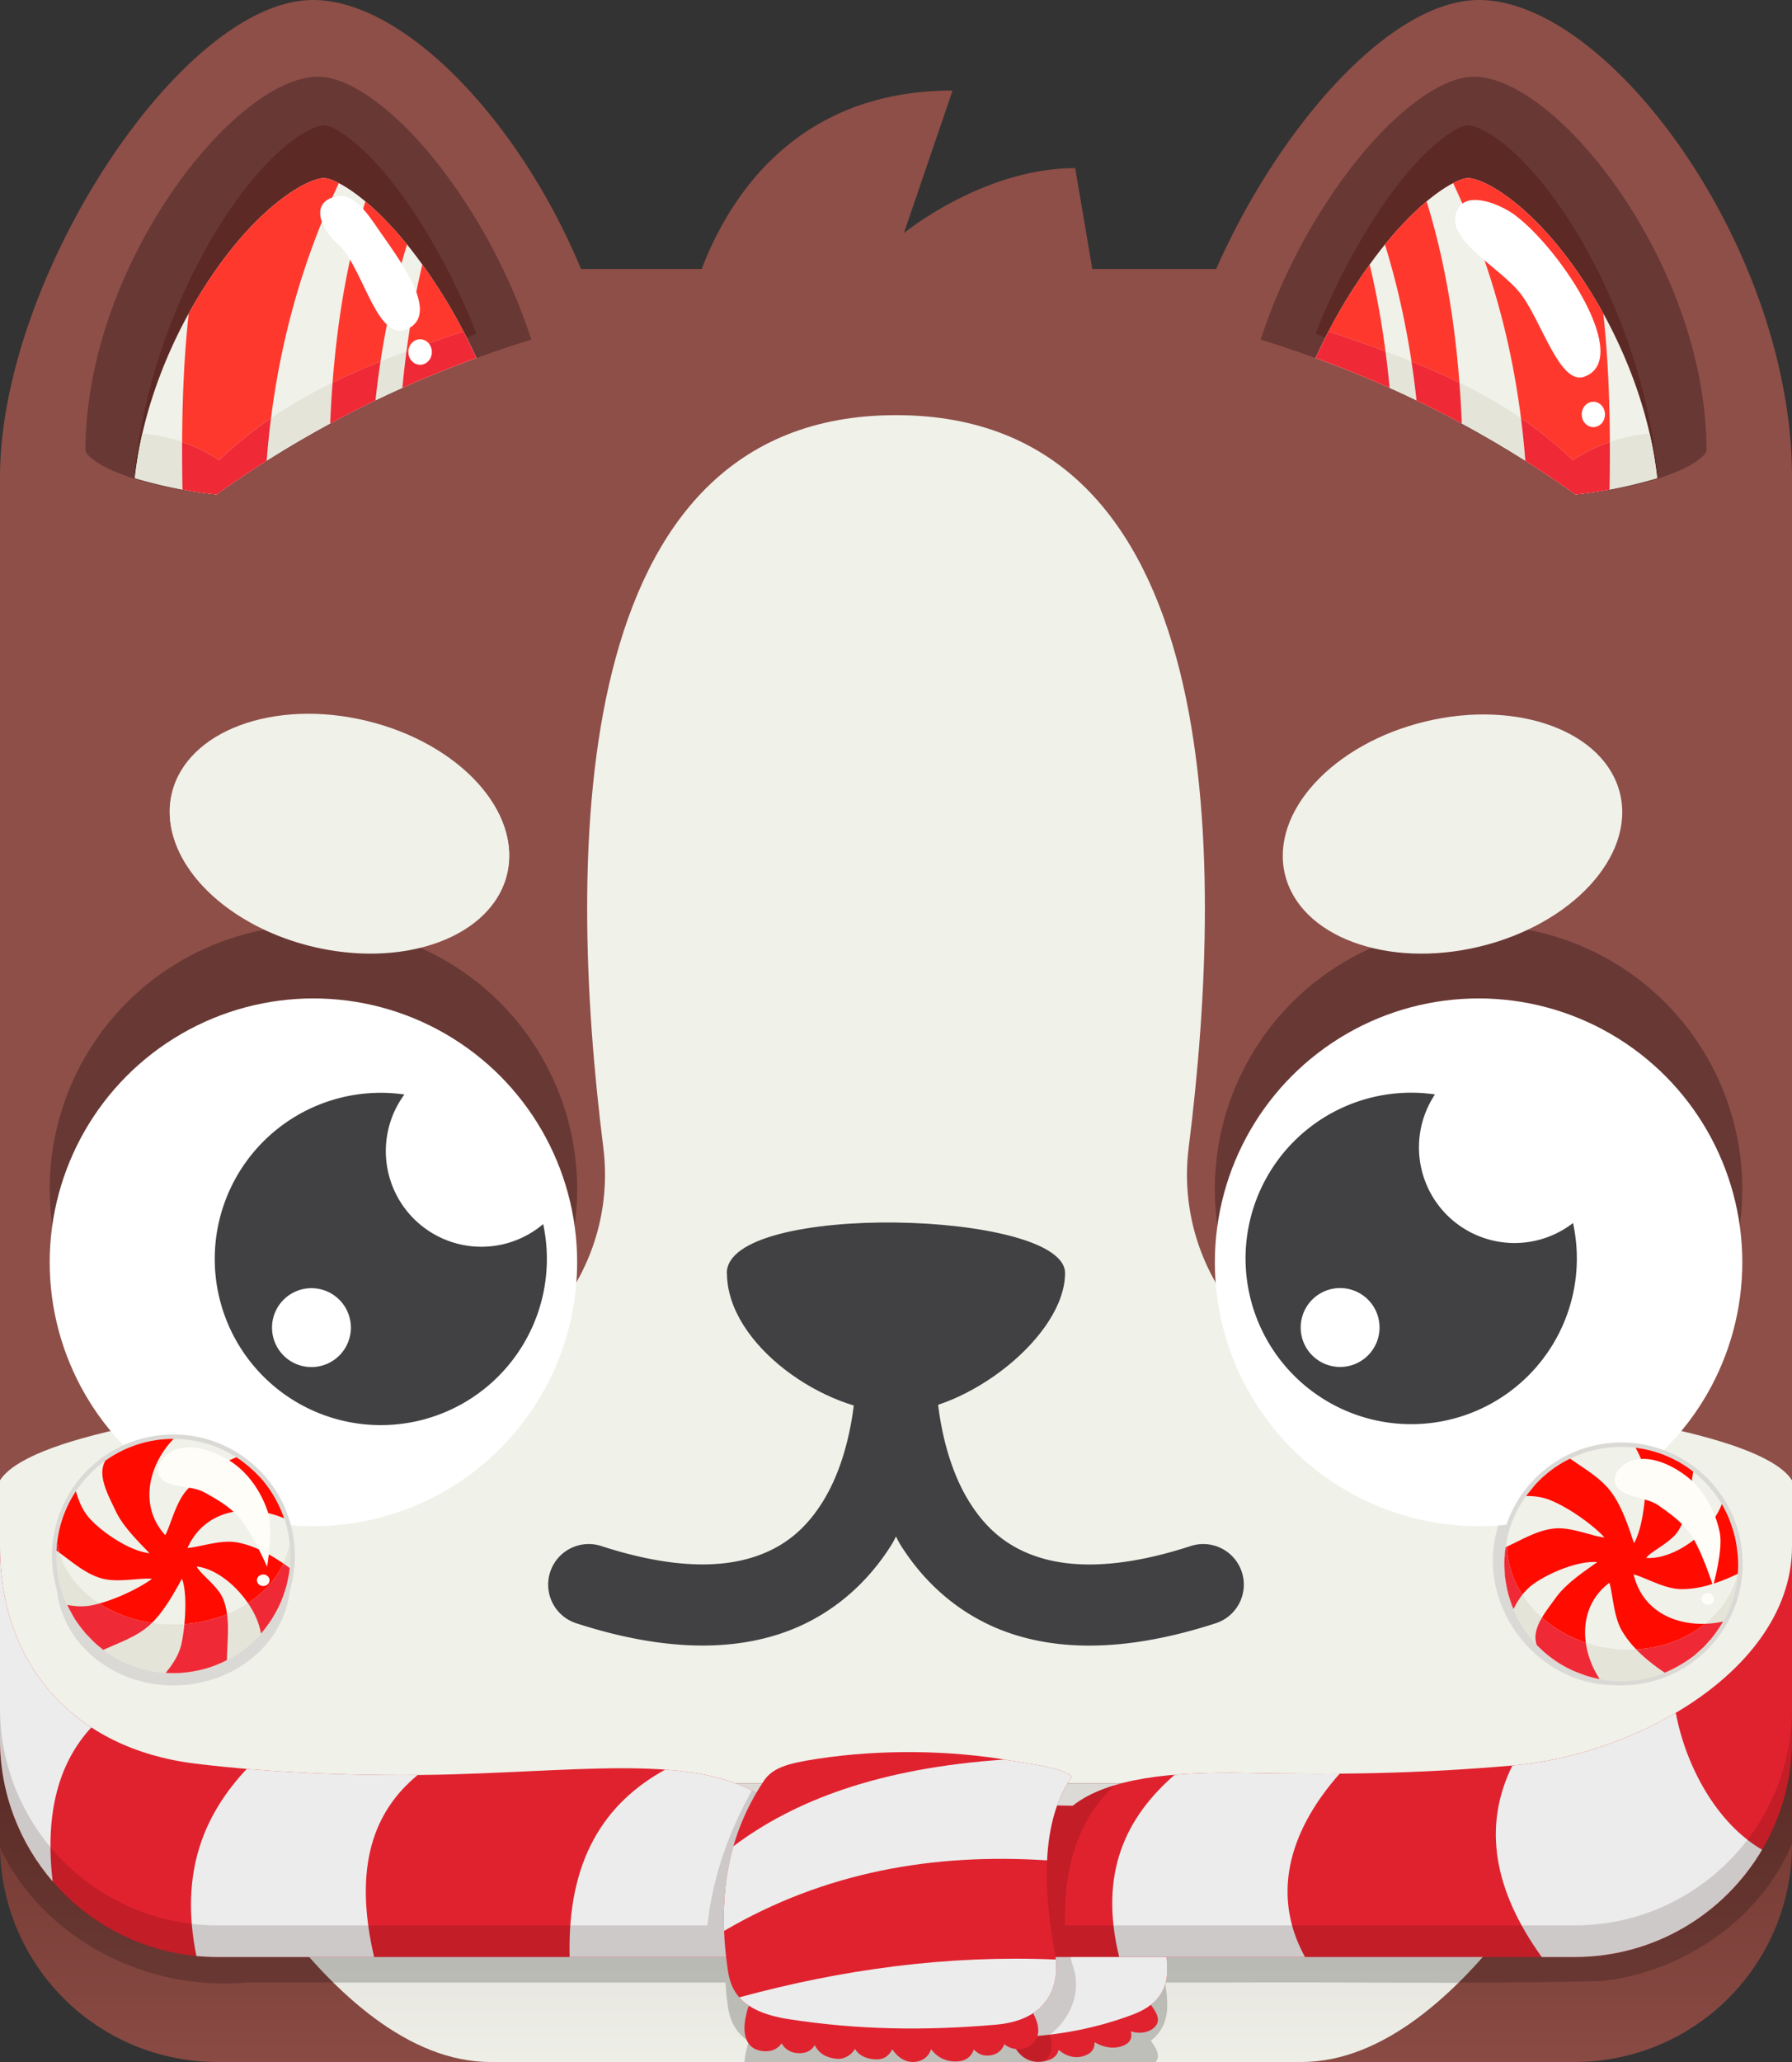 <?xml version="1.0" encoding="UTF-8" standalone="no"?>
<svg
   viewBox="0 0 300 345"
   version="1.1"
   id="svg19"
   sodipodi:docname="peppermintBark.svg"
   xml:space="preserve"
   inkscape:version="1.4.2 (ebf0e940, 2025-05-08)"
   xmlns:inkscape="http://www.inkscape.org/namespaces/inkscape"
   xmlns:sodipodi="http://sodipodi.sourceforge.net/DTD/sodipodi-0.dtd"
   xmlns:xlink="http://www.w3.org/1999/xlink"
   xmlns="http://www.w3.org/2000/svg"
   xmlns:svg="http://www.w3.org/2000/svg"><rect x="0" y="0" width="300" height="345" fill="#333333" stroke="none"/><sodipodi:namedview
     id="namedview19"
     pagecolor="#505050"
     bordercolor="#ffffff"
     borderopacity="1"
     inkscape:showpageshadow="0"
     inkscape:pageopacity="0"
     inkscape:pagecheckerboard="1"
     inkscape:deskcolor="#505050"
     inkscape:zoom="1.8147259"
     inkscape:cx="164.21212"
     inkscape:cy="303.62711"
     inkscape:current-layer="svg19" /><defs
     id="defs6"><inkscape:path-effect
   effect="mirror_symmetry"
   start_point="150,0"
   end_point="150,345"
   center_point="150,172.5"
   id="path-effect5"
   is_visible="true"
   lpeversion="1.2"
   lpesatellites=""
   mode="vertical"
   discard_orig_path="false"
   fuse_paths="false"
   oposite_fuse="false"
   split_items="true"
   split_open="false"
   link_styles="false" /><inkscape:path-effect
   effect="mirror_symmetry"
   start_point="150,0"
   end_point="150,345"
   center_point="150,172.5"
   id="path-effect46"
   is_visible="true"
   lpeversion="1.2"
   lpesatellites=""
   mode="vertical"
   discard_orig_path="false"
   fuse_paths="false"
   oposite_fuse="false"
   split_items="true"
   split_open="false"
   link_styles="false" /><inkscape:path-effect
   effect="mirror_symmetry"
   start_point="150,0"
   end_point="150,345"
   center_point="150,172.5"
   id="path-effect40"
   is_visible="true"
   lpeversion="1.2"
   lpesatellites=""
   mode="vertical"
   discard_orig_path="false"
   fuse_paths="false"
   oposite_fuse="false"
   split_items="true"
   split_open="false"
   link_styles="false" /><inkscape:path-effect
   effect="mirror_symmetry"
   start_point="150,0"
   end_point="150,345"
   center_point="150,172.5"
   id="path-effect25"
   is_visible="true"
   lpeversion="1.2"
   lpesatellites=""
   mode="vertical"
   discard_orig_path="false"
   fuse_paths="false"
   oposite_fuse="false"
   split_items="true"
   split_open="false"
   link_styles="false" /><linearGradient
   id="A"
   x1="150"
   y1="356.11"
   x2="150"
   y2="161.16"
   gradientUnits="userSpaceOnUse"><stop
     offset="0"
     stop-color="#414042"
     id="stop1"
     style="stop-color:#8e4f48;stop-opacity:1;" /><stop
     offset="0.52"
     stop-color="#353333"
     id="stop2"
     style="stop-color:#5f2822;stop-opacity:1;" /></linearGradient><linearGradient
   id="B"
   x1="150"
   y1="351.03"
   x2="150"
   y2="245.21"
   gradientUnits="userSpaceOnUse"><stop
     offset="0"
     stop-color="#bfe7fb"
     id="stop3"
     style="stop-color:#f0f1e9;stop-opacity:1;" /><stop
     offset="0.69"
     stop-color="#4cc9f5"
     id="stop4"
     style="stop-color:#d3d0cd;stop-opacity:1;" /></linearGradient><linearGradient
   id="C"
   x1="262.25"
   y1="228.71"
   x2="277.18"
   y2="283.22"
   gradientUnits="userSpaceOnUse"><stop
     offset="0"
     stop-color="#ecf7fe"
     stop-opacity=".1"
     id="stop5" /><stop
     offset="1"
     stop-color="#f27ba5"
     id="stop6" /></linearGradient><linearGradient
   id="D"
   x1="42.75"
   y1="221.44"
   x2="19.53"
   y2="288.68"
   xlink:href="#C" />
                
                
                
                
            
                
                
                
            
                    
                
            
            
            
        
                
                
                
            
                
                
                
            
                
                
                
                
            <linearGradient
   inkscape:collect="always"
   xlink:href="#C"
   id="linearGradient1"
   gradientUnits="userSpaceOnUse"
   x1="262.25"
   y1="228.71"
   x2="277.18"
   y2="283.22" /></defs><path
     d="M 263.62,345 H 36.38 A 36.38,36.38 0 0 1 0,308.62 v -49.48 h 300 v 49.48 A 36.38,36.38 0 0 1 263.62,345 Z"
     fill="url(#A)"
     id="path6"
     style="fill:url(#A)" /><path
     d="M 300,79.86 C 300,41.8 269.57,0 247.6,0 232.82,0 214.2,21.06 203.6,45 H 182.86 L 180,28.13 C 164.6,28.13 151.32,39 151.32,39 l 8.15,-23.85 c -26.38,0 -37.52,18.14 -42,29.85 H 97.27 C 86.86,20 67.6,0 52.4,0 30.43,0 0,46.5 0,79.86 V 262 a 36.38,36.38 0 0 0 36.38,36.38 H 263.62 A 36.38,36.38 0 0 0 300,262 Z"
     fill="#414042"
     id="path7"
     style="fill:#8e4f48;fill-opacity:1" /><path
     id="path47"
     d="m 53.27,12.83 c 5.37,0 13.17,5.74 20.37,15 a 98.08,98.08 0 0 1 15.32,29 182.15,182.15 0 0 0 -52.71,26 c -7,-0.83 -12.82,-2.16 -16.94,-3.9 -4.12,-1.74 -5,-3.25 -5,-3.48 -0.01,-31.1 25,-62.62 38.96,-62.62 z"
     style="fill:#683834;fill-opacity:1"
     fill="#ecf7fe" /><path
     d="m 32.63,298.4 c 0,0 21.97,46.6 49.47,46.6 h 135.8 c 27.5,0 49.46,-46.6 49.46,-46.6 z"
     fill="url(#B)"
     id="path8"
     style="fill:url(#B)" /><g
     id="g46"
     transform="matrix(-1,0,0,1,300,0)"><path
       id="path40"
       d="m 220.24,55.809 a 179.72,208.023 0 0 1 43.51,26.449 77,89.126 0 0 0 13.67,-3.183 c -1.16,-12.906 -5.8,-27.131 -12.87,-39.181 -8.4,-14.295 -16.3,-18.925 -18.8,-18.925 -1.72,0 -7.6,3.472 -14.84,14.237 a 89.54,103.641 0 0 0 -10.66,20.626 z"
       style="fill:#511b15;fill-opacity:0.494;stroke-width:1.076"
       fill="#dd7399" /><path
       id="path41"
       d="M 220.24,59.9 A 179.72,179.72 0 0 1 263.75,82.75 77,77 0 0 0 277.42,80 c -1.16,-11.15 -5.8,-23.44 -12.87,-33.85 -8.4,-12.35 -16.3,-16.35 -18.8,-16.35 -1.72,0 -7.6,3 -14.84,12.3 a 89.54,89.54 0 0 0 -10.66,17.82 z"
       style="fill:#f0f1e9;fill-opacity:1"
       fill="#dd7399" /><path
       id="path42"
       d="m 245.75,29.801 c -0.499,0 -1.349,0.252 -2.48,0.838 6.922,14.685 10.829,30.131 12.084,46.457 A 179.72,179.72 0 0 1 263.75,82.75 a 77,77 0 0 0 5.701,-0.834 c 0.178,-9.874 0.012,-19.75 -1.039,-29.463 -1.189,-2.158 -2.478,-4.266 -3.861,-6.303 -8.4,-12.35 -16.301,-16.35 -18.801,-16.35 z m -6.918,3.896 c -2.047,1.71 -4.416,4.064 -6.979,7.217 2.629,8.467 4.324,17.172 5.285,26.08 a 179.72,179.72 0 0 1 7.584,3.873 c -0.532,-12.697 -2.174,-25.157 -5.891,-37.17 z m -9.535,10.568 a 89.54,89.54 0 0 0 -9.041,15.641 179.72,179.72 0 0 1 12.383,4.998 c -0.662,-6.961 -1.726,-13.86 -3.342,-20.639 z m -9.041,15.641 a 179.72,179.72 0 0 0 -0.016,-0.006 l 0.01,0.02 a 89.54,89.54 0 0 1 0.006,-0.014 z"
       style="baseline-shift:baseline;display:inline;overflow:visible;opacity:1;vector-effect:none;fill:#ff382e;stroke-linecap:round;stroke-linejoin:round;paint-order:stroke fill markers;enable-background:accumulate;stop-color:#000000;stop-opacity:1" /><path
       id="path45"
       d="M 222.414,55.447 A 89.54,89.54 0 0 0 220.256,59.906 179.72,179.72 0 0 1 263.75,82.75 77,77 0 0 0 277.42,80 c -0.254,-2.441 -0.675,-4.936 -1.252,-7.455 -4.122,0.401 -8.353,1.51 -12.867,4.459 -11.61,-11.222 -26.15,-16.587 -40.887,-21.557 z m -2.158,4.459 a 179.72,179.72 0 0 0 -0.016,-0.006 l 0.01,0.02 a 89.54,89.54 0 0 1 0.006,-0.014 z"
       style="fill:#e4e4d8;fill-opacity:1;stroke:none;stroke-width:6.653;stroke-linecap:round;stroke-linejoin:round;stroke-dasharray:none;stroke-opacity:1;paint-order:stroke fill markers" /><path
       id="path46"
       d="m 222.414,55.447 a 89.54,89.54 0 0 0 -2.158,4.459 179.72,179.72 0 0 1 12.383,4.998 c -0.194,-2.043 -0.424,-4.081 -0.691,-6.111 -3.15,-1.171 -6.336,-2.268 -9.533,-3.346 z m -2.158,4.459 a 179.72,179.72 0 0 0 -0.016,-0.006 l 0.01,0.02 a 89.54,89.54 0 0 1 0.006,-0.014 z m 16.039,0.566 c 0.327,2.161 0.608,4.335 0.844,6.521 a 179.72,179.72 0 0 1 7.584,3.873 c -0.096,-2.289 -0.229,-4.571 -0.402,-6.844 -2.624,-1.285 -5.306,-2.456 -8.025,-3.551 z m 18.334,9.494 c 0.299,2.357 0.541,4.734 0.725,7.129 A 179.72,179.72 0 0 1 263.75,82.75 a 77,77 0 0 0 5.701,-0.834 c 0.048,-2.659 0.071,-5.317 0.059,-7.973 -2.019,0.691 -4.082,1.671 -6.209,3.061 -2.739,-2.648 -5.642,-4.97 -8.672,-7.037 z"
       style="fill:#f02936;fill-opacity:1;stroke:none;stroke-width:6.653;stroke-linecap:round;stroke-linejoin:round;stroke-dasharray:none;stroke-opacity:1;paint-order:stroke fill markers" /><path
       style="fill:#ffffff;fill-opacity:1;stroke:none;stroke-width:6.238;stroke-linecap:round;stroke-linejoin:round;stroke-dasharray:none;stroke-opacity:1;paint-order:stroke fill markers"
       d="m 243.581,32.845 c 4.47,0.839 3.098,5.222 -0.474,8.296 -4.171,4.312 -6.358,16.639 -11.614,13.748 -5.079,-2.795 1.93,-11.815 5.215,-16.592 1.657,-2.41 4,-5.991 6.874,-5.452 z"
       id="path48"
       sodipodi:nodetypes="saaas" /><ellipse
       style="fill:#ffffff;fill-opacity:1;stroke:none;stroke-width:6.653;stroke-linecap:round;stroke-linejoin:round;stroke-dasharray:none;stroke-opacity:1;paint-order:stroke fill markers"
       id="path49"
       cx="-229.671"
       cy="58.899"
       transform="scale(-1,1)"
       rx="1.969"
       ry="2.133" /></g><path
     d="M 232.22,232.8 C 211.542,231.154 196.421,212.582 199,192 205.22,142.52 205.08,69.46 150,69.46 94.92,69.46 94.8,142.55 101,192 103.567,212.582 88.437,231.144 67.76,232.78 31.54,235.66 4.46,240.62 0,247.68 V 262 c 0,20.092 16.288,36.38 36.38,36.38 H 263.62 C 283.712,298.38 300,282.092 300,262 v -14.32 c -4.45,-7.06 -31.54,-12.02 -67.78,-14.87 z"
     fill="#e4f5fd"
     id="path9"
     style="fill:#f0f1e9;fill-opacity:1"
     sodipodi:nodetypes="ccscccssssccc" /><path
     id="path10"
     d="M 48.62,264.369 A 19.59,17.627 0 0 1 29.031,281.997 19.59,17.627 0 0 1 9.441,264.369 19.59,17.627 0 0 1 29.031,246.742 19.59,17.627 0 0 1 48.62,264.369 Z"
     style="fill:#dbd9d5;fill-opacity:1;stroke:none;stroke-width:5.456;stroke-linecap:round;stroke-linejoin:round;stroke-dasharray:none;stroke-opacity:1;paint-order:stroke fill markers"
     transform="rotate(53.701,150,499.956)" /><ellipse
     cx="271.63"
     cy="263"
     rx="17.59"
     ry="13.87"
     fill="url(#C)"
     id="ellipse9"
     style="fill:url(#linearGradient1)" /><g
     fill="#231f20"
     id="g11"
     style="fill:#683834;fill-opacity:1"><circle
       cx="247.53"
       cy="198.94"
       r="44.15"
       id="circle10"
       style="fill:#683834;fill-opacity:1" /><circle
       cx="52.47"
       cy="198.94"
       r="44.15"
       id="circle11"
       style="fill:#683834;fill-opacity:1" /></g><g
     fill="#ffffff"
     id="g13"><circle
       cx="247.53"
       cy="211.2"
       r="44.15"
       id="circle12" /><circle
       cx="52.47"
       cy="211.2"
       r="44.15"
       id="circle13" /></g><path
     d="m 90.94,204.8 a 16,16 0 0 1 -23.24,-21.68 28.12,28.12 0 0 0 -3.91,-0.28 27.8,27.8 0 1 0 27.15,22 z m -38.8,23.93 a 6.6,6.6 0 1 1 6.6,-6.6 6.6,6.6 0 0 1 -6.6,6.6 z m 211.2,-24.1 a 16,16 0 0 1 -23.11,-21.52 27.73,27.73 0 1 0 23.11,21.52 z m -39,24.08 a 6.6,6.6 0 1 1 6.61,-6.6 6.6,6.6 0 0 1 -6.64,6.6 z"
     fill="#414042"
     id="path13" /><path
     style="baseline-shift:baseline;display:inline;overflow:visible;vector-effect:none;fill:#414042;fill-opacity:1;stroke-linecap:round;stroke-miterlimit:10;enable-background:accumulate;stop-color:#000000"
     d="m 143.211,231.83 c 0,0 -0.265,10.99 -5.418,19.332 -2.577,4.171 -6.033,7.542 -11.584,9.338 -5.551,1.796 -13.643,2.031 -25.557,-1.83 a 6.79,6.79 0 0 0 -8.551,4.367 6.79,6.79 0 0 0 4.365,8.553 c 13.806,4.474 25.005,4.715 33.922,1.83 8.917,-2.885 15.104,-8.883 18.957,-15.121 0.247,-0.4 0.419,-0.808 0.65,-1.211 0.233,0.407 0.407,0.819 0.656,1.223 3.853,6.24 10.041,12.239 18.959,15.123 8.918,2.884 20.119,2.637 33.926,-1.846 a 6.79,6.79 0 0 0 4.361,-8.555 6.79,6.79 0 0 0 -8.555,-4.361 c -11.914,3.868 -20.004,3.634 -25.553,1.84 -5.549,-1.794 -9.007,-5.163 -11.584,-9.336 -5.154,-8.346 -5.418,-19.346 -5.418,-19.346 z"
     id="path14" /><ellipse
     cx="-122.268"
     cy="87.869"
     rx="19.37"
     ry="28.85"
     transform="rotate(-76.47)"
     id="ellipse15"
     style="fill:#f0f1e9;fill-opacity:1" /><path
     d="m 246.73,12.83 c -5.37,0 -13.17,5.74 -20.37,15 a 98.08,98.08 0 0 0 -15.32,29 182.15,182.15 0 0 1 52.71,26 c 7,-0.83 12.82,-2.16 16.94,-3.9 4.12,-1.74 5,-3.25 5,-3.48 0.01,-31.1 -25,-62.62 -38.96,-62.62 z"
     fill="#ecf7fe"
     id="path16"
     style="fill:#683834;fill-opacity:1" /><g
     id="g25"><ellipse
       transform="rotate(-13.53)"
       id="ellipse16"
       style="fill:#f0f1e9;fill-opacity:1"
       cx="203.769"
       cy="192.564"
       rx="28.85"
       ry="19.37" /></g><g
     id="g31"
     transform="matrix(-1,0,0,1,300,0)"><path
       transform="rotate(-13.53)"
       id="path26"
       d="m 232.619,192.564 a 28.85,19.37 0 0 1 -28.85,19.37 28.85,19.37 0 0 1 -28.85,-19.37 28.85,19.37 0 0 1 28.85,-19.37 28.85,19.37 0 0 1 28.85,19.37 z"
       style="fill:#f0f1e9;fill-opacity:1" /></g><g
     id="g40"><path
       d="m 220.24,55.809 a 179.72,208.023 0 0 1 43.51,26.449 77,89.126 0 0 0 13.67,-3.183 c -1.16,-12.906 -5.8,-27.131 -12.87,-39.181 -8.4,-14.295 -16.3,-18.925 -18.8,-18.925 -1.72,0 -7.6,3.472 -14.84,14.237 a 89.54,103.641 0 0 0 -10.66,20.626 z"
       fill="#dd7399"
       id="path37"
       style="fill:#511b15;fill-opacity:0.494;stroke-width:1.076" /><path
       d="M 220.24,59.9 A 179.72,179.72 0 0 1 263.75,82.75 77,77 0 0 0 277.42,80 c -1.16,-11.15 -5.8,-23.44 -12.87,-33.85 -8.4,-12.35 -16.3,-16.35 -18.8,-16.35 -1.72,0 -7.6,3 -14.84,12.3 a 89.54,89.54 0 0 0 -10.66,17.82 z"
       fill="#dd7399"
       id="path17"
       style="fill:#f0f1e9;fill-opacity:1" /><path
       id="path34"
       style="baseline-shift:baseline;display:inline;overflow:visible;opacity:1;vector-effect:none;fill:#ff382e;stroke-linecap:round;stroke-linejoin:round;paint-order:stroke fill markers;enable-background:accumulate;stop-color:#000000;stop-opacity:1"
       d="m 245.75,29.801 c -0.499,0 -1.349,0.252 -2.48,0.838 6.922,14.685 10.829,30.131 12.084,46.457 A 179.72,179.72 0 0 1 263.75,82.75 a 77,77 0 0 0 5.701,-0.834 c 0.178,-9.874 0.012,-19.75 -1.039,-29.463 -1.189,-2.158 -2.478,-4.266 -3.861,-6.303 -8.4,-12.35 -16.301,-16.35 -18.801,-16.35 z m -6.918,3.896 c -2.047,1.71 -4.416,4.064 -6.979,7.217 2.629,8.467 4.324,17.172 5.285,26.08 a 179.72,179.72 0 0 1 7.584,3.873 c -0.532,-12.697 -2.174,-25.157 -5.891,-37.17 z m -9.535,10.568 a 89.54,89.54 0 0 0 -9.041,15.641 179.72,179.72 0 0 1 12.383,4.998 c -0.662,-6.961 -1.726,-13.86 -3.342,-20.639 z m -9.041,15.641 a 179.72,179.72 0 0 0 -0.016,-0.006 l 0.01,0.02 a 89.54,89.54 0 0 1 0.006,-0.014 z" /><path
       style="fill:#ffffff;fill-opacity:1;stroke:none;stroke-width:6.653;stroke-linecap:round;stroke-linejoin:round;stroke-dasharray:none;stroke-opacity:1;paint-order:stroke fill markers"
       d="m 253.756,36.09 c -2.559,-1.955 -7.914,-4.072 -9.571,-1.311 -3.077,5.129 6.943,9.743 10.516,14.541 3.44,4.62 6.463,15.167 10.513,13.715 8.088,-2.901 -3.703,-21.019 -11.459,-26.945 z"
       id="path35"
       sodipodi:nodetypes="aaasa"
       inkscape:transform-center-x="1.4827959"
       inkscape:transform-center-y="2.3944962" /><ellipse
       style="fill:#ffffff;fill-opacity:1;stroke:none;stroke-width:6.653;stroke-linecap:round;stroke-linejoin:round;stroke-dasharray:none;stroke-opacity:1;paint-order:stroke fill markers"
       id="path36"
       cx="266.747"
       cy="69.34"
       rx="1.946"
       ry="2.123" /><path
       id="path38"
       style="fill:#e4e4d8;fill-opacity:1;stroke:none;stroke-width:6.653;stroke-linecap:round;stroke-linejoin:round;stroke-dasharray:none;stroke-opacity:1;paint-order:stroke fill markers"
       d="M 222.414,55.447 A 89.54,89.54 0 0 0 220.256,59.906 179.72,179.72 0 0 1 263.75,82.75 77,77 0 0 0 277.42,80 c -0.254,-2.441 -0.675,-4.936 -1.252,-7.455 -4.122,0.401 -8.353,1.51 -12.867,4.459 -11.61,-11.222 -26.15,-16.587 -40.887,-21.557 z m -2.158,4.459 a 179.72,179.72 0 0 0 -0.016,-0.006 l 0.01,0.02 a 89.54,89.54 0 0 1 0.006,-0.014 z" /><path
       id="path39"
       style="fill:#f02936;fill-opacity:1;stroke:none;stroke-width:6.653;stroke-linecap:round;stroke-linejoin:round;stroke-dasharray:none;stroke-opacity:1;paint-order:stroke fill markers"
       d="m 222.414,55.447 a 89.54,89.54 0 0 0 -2.158,4.459 179.72,179.72 0 0 1 12.383,4.998 c -0.194,-2.043 -0.424,-4.081 -0.691,-6.111 -3.15,-1.171 -6.336,-2.268 -9.533,-3.346 z m -2.158,4.459 a 179.72,179.72 0 0 0 -0.016,-0.006 l 0.01,0.02 a 89.54,89.54 0 0 1 0.006,-0.014 z m 16.039,0.566 c 0.327,2.161 0.608,4.335 0.844,6.521 a 179.72,179.72 0 0 1 7.584,3.873 c -0.096,-2.289 -0.229,-4.571 -0.402,-6.844 -2.624,-1.285 -5.306,-2.456 -8.025,-3.551 z m 18.334,9.494 c 0.299,2.357 0.541,4.734 0.725,7.129 A 179.72,179.72 0 0 1 263.75,82.75 a 77,77 0 0 0 5.701,-0.834 c 0.048,-2.659 0.071,-5.317 0.059,-7.973 -2.019,0.691 -4.082,1.671 -6.209,3.061 -2.739,-2.648 -5.642,-4.97 -8.672,-7.037 z" /></g><g
     id="g5"><ellipse
       style="fill:#dbd9d5;fill-opacity:1;stroke:none;stroke-width:5.456;stroke-linecap:round;stroke-linejoin:round;stroke-dasharray:none;stroke-opacity:1;paint-order:stroke fill markers"
       id="circle4"
       cx="29.031"
       cy="264.369"
       rx="19.59"
       ry="17.627" /><circle
       style="fill:#dbd9d5;fill-opacity:1;stroke:none;stroke-width:5.968;stroke-linecap:round;stroke-linejoin:round;stroke-dasharray:none;stroke-opacity:1;paint-order:stroke fill markers"
       id="circle5"
       cx="29.031"
       cy="260.332"
       r="20.325" /><circle
       style="fill:#f0f1e9;fill-opacity:1;stroke:none;stroke-width:5.752;stroke-linecap:round;stroke-linejoin:round;stroke-dasharray:none;stroke-opacity:1;paint-order:stroke fill markers"
       id="path50"
       cx="29.031"
       cy="260.332"
       r="19.59" /><path
       id="path51"
       style="baseline-shift:baseline;display:inline;overflow:visible;opacity:1;vector-effect:none;fill:#ff0b00;fill-opacity:1;stroke-linecap:round;stroke-linejoin:round;paint-order:stroke fill markers;enable-background:accumulate;stop-color:#000000;stop-opacity:1"
       d="m 29.031,240.742 a 19.59,19.59 0 0 0 -11.383,3.645 l -0.002,0.002 c -1.433,2.442 0.479,5.764 1.674,8.332 1.287,2.765 3.935,5.275 5.703,7.156 -3.281,-0.345 -7.875,-3.451 -10.014,-5.818 -1.136,-1.258 -1.821,-2.845 -2.307,-4.551 a 19.59,19.59 0 0 0 -1.309,2.297 c -0.384,0.794 -0.713,1.611 -0.986,2.447 a 19.59,19.59 0 0 0 0,0.002 19.59,19.59 0 0 0 -0.648,2.561 c -0.158,0.865 -0.259,1.741 -0.299,2.625 2.495,1.759 4.692,3.822 7.521,4.639 2.708,0.782 6.61,-0.146 8.455,0.08 -1.987,1.506 -6.495,3.72 -10.102,4.439 -1.335,0.266 -2.705,0.193 -4.084,-0.08 a 19.59,19.59 0 0 0 0.691,1.307 c 0.168,0.302 0.311,0.618 0.494,0.91 a 19.59,19.59 0 0 0 1.547,2.141 19.59,19.59 0 0 0 1.576,1.68 c 0.556,0.527 1.144,1.024 1.762,1.484 a 19.59,19.59 0 0 0 0.002,0 c 2.726,-1.248 5.49,-2.164 7.656,-4.08 2.387,-2.111 4.228,-5.573 5.494,-7.824 0.977,2.675 0.497,8.189 -0.09,10.881 -0.391,1.792 -1.404,3.379 -2.633,4.865 0.426,0.028 0.853,0.041 1.279,0.041 0.777,4e-5 1.551,-0.047 2.318,-0.139 a 19.59,19.59 0 0 0 2.289,-0.41 c 0.753,-0.182 1.493,-0.409 2.221,-0.68 a 19.59,19.59 0 0 0 2.127,-0.939 c 0.054,-3.512 0.626,-7.009 -0.604,-10.178 -0.851,-2.194 -3.977,-4.321 -4.443,-5.486 4.768,0.581 9.981,6.375 10.754,11.232 0.618,-0.698 1.167,-1.447 1.676,-2.219 a 19.59,19.59 0 0 0 0.457,-0.766 c 0.326,-0.547 0.63,-1.105 0.9,-1.68 a 19.59,19.59 0 0 0 0.4,-0.906 c 0.241,-0.589 0.448,-1.19 0.631,-1.801 a 19.59,19.59 0 0 0 0.256,-0.861 c 0.224,-0.895 0.406,-1.805 0.502,-2.73 -2.633,-1.928 -5.676,-3.76 -8.938,-4.311 -2.71,-0.457 -6.094,0.805 -8.189,0.947 3.021,-6.686 10.393,-7.415 16.166,-4.965 a 19.59,19.59 0 0 0 -0.08,-0.262 c -0.081,-0.229 -0.176,-0.451 -0.266,-0.676 a 19.59,19.59 0 0 0 -0.561,-1.283 c -0.117,-0.241 -0.237,-0.479 -0.363,-0.715 a 19.59,19.59 0 0 0 -0.73,-1.244 c -0.118,-0.185 -0.228,-0.375 -0.352,-0.557 a 19.59,19.59 0 0 0 -1.279,-1.689 c -0.554,-0.648 -1.167,-1.246 -1.803,-1.818 a 19.59,19.59 0 0 0 -0.492,-0.43 c -0.654,-0.55 -1.332,-1.075 -2.059,-1.539 -3.046,1.296 -6.185,3.051 -8.377,5.594 -1.793,2.08 -2.601,5.687 -3.516,7.453 -4.654,-5.089 -2.559,-12.119 1.402,-16.123 -0.016,-2e-5 -0.033,-2e-5 -0.049,0 z" /><path
       id="circle2"
       style="fill:#e4e4d8;fill-opacity:1;stroke:none;stroke-width:5.752;stroke-linecap:round;stroke-linejoin:round;stroke-dasharray:none;stroke-opacity:1;paint-order:stroke fill markers"
       d="M 9.572,258.064 A 19.59,19.59 0 0 0 9.441,260.332 19.59,19.59 0 0 0 29.031,279.922 19.59,19.59 0 0 0 48.621,260.332 19.59,19.59 0 0 0 48.488,258.064 19.59,15.526 0 0 1 29.031,271.793 19.59,15.526 0 0 1 9.572,258.064 Z" /><path
       id="path3"
       style="fill:#f02936;fill-opacity:1;stroke:none;stroke-width:5.752;stroke-linecap:round;stroke-linejoin:round;stroke-dasharray:none;stroke-opacity:1;paint-order:stroke fill markers"
       d="m 9.572,258.066 c -0.053,0.455 -0.09,0.913 -0.111,1.373 0.165,0.116 0.328,0.233 0.49,0.352 a 19.59,15.526 0 0 1 -0.379,-1.725 z m 37.861,3.523 a 19.59,15.526 0 0 1 -5.914,6.639 c 1.107,1.627 1.891,3.391 2.164,5.049 a 19.59,19.59 0 0 0 0.236,-0.256 c 0.419,-0.497 0.806,-1.017 1.172,-1.551 a 19.59,19.59 0 0 0 0.381,-0.541 19.59,19.59 0 0 0 0.354,-0.592 c 0.326,-0.547 0.63,-1.105 0.9,-1.68 a 19.59,19.59 0 0 0 0.4,-0.906 c 0.241,-0.589 0.448,-1.19 0.631,-1.801 a 19.59,19.59 0 0 0 0.229,-0.771 19.59,19.59 0 0 0 0.092,-0.438 c 0.163,-0.691 0.297,-1.389 0.385,-2.098 a 19.59,19.59 0 0 0 0.021,-0.307 c -0.344,-0.252 -0.693,-0.503 -1.051,-0.748 z m -30.801,6.697 c -0.441,0.121 -0.875,0.227 -1.297,0.311 -1.328,0.265 -2.69,0.193 -4.061,-0.076 a 19.59,19.59 0 0 0 0.127,0.281 19.59,19.59 0 0 0 0.541,1.021 c 0.07,0.127 0.14,0.254 0.207,0.383 a 19.59,19.59 0 0 0 0.512,0.838 19.59,19.59 0 0 0 0.924,1.277 19.59,19.59 0 0 0 0.643,0.814 19.59,19.59 0 0 0 0.742,0.789 19.59,19.59 0 0 0 1.158,1.146 c 0.384,0.337 0.782,0.66 1.193,0.967 a 19.59,19.59 0 0 0 0.002,0 c 2.726,-1.248 5.49,-2.164 7.656,-4.08 0.156,-0.138 0.308,-0.281 0.459,-0.43 a 19.59,15.526 0 0 1 -8.807,-3.242 z m 21.379,1.777 a 19.59,15.526 0 0 1 -7.139,1.66 c -0.122,1.264 -0.299,2.424 -0.488,3.291 -0.391,1.792 -1.404,3.38 -2.633,4.865 0.426,0.028 0.853,0.041 1.279,0.041 0.026,0 0.052,1e-4 0.078,0 0.749,-0.003 1.495,-0.051 2.234,-0.139 a 19.59,19.59 0 0 0 0.006,0 19.59,19.59 0 0 0 0.18,-0.033 19.59,19.59 0 0 0 2.033,-0.363 19.59,19.59 0 0 0 2.076,-0.613 19.59,19.59 0 0 0 2.348,-1.025 c 0.041,-2.612 0.368,-5.217 0.025,-7.684 z" /><path
       style="fill:#fffdf8;fill-opacity:1;stroke-width:13.753;stroke-linecap:round;stroke-linejoin:round;paint-order:stroke fill markers"
       d="m 29.012,242.679 c -1.405,0.61 -2.949,2.403 -2.488,3.865 0.828,2.627 5.237,1.798 7.65,3.127 2.065,1.137 4.179,2.354 5.76,4.101 2.154,2.38 4.778,8.362 4.778,8.362 0,0 1.089,-6.173 0.171,-9.045 -1.099,-3.438 -3.38,-6.794 -6.445,-8.7 -2.712,-1.686 -6.497,-2.982 -9.427,-1.71 z"
       id="path4"
       sodipodi:nodetypes="aaaacaaa" /><ellipse
       style="fill:#fffdf8;fill-opacity:1;stroke-width:12.651;stroke-linecap:round;stroke-linejoin:round;paint-order:stroke fill markers"
       id="path5"
       cx="44.066"
       cy="264.398"
       rx="1.055"
       ry="0.968" /></g><g
     id="g32"
     transform="matrix(0.982,0.187,0.187,-0.982,194.228,511.882)"><path
       id="path11"
       d="M 49.356,260.332 A 20.325,20.325 0 0 1 29.031,280.657 20.325,20.325 0 0 1 8.705,260.332 20.325,20.325 0 0 1 29.031,240.007 20.325,20.325 0 0 1 49.356,260.332 Z"
       style="fill:#dbd9d5;fill-opacity:1;stroke:none;stroke-width:5.968;stroke-linecap:round;stroke-linejoin:round;stroke-dasharray:none;stroke-opacity:1;paint-order:stroke fill markers" /><path
       id="path12"
       d="M 48.62,260.332 A 19.59,19.59 0 0 1 29.031,279.922 19.59,19.59 0 0 1 9.441,260.332 19.59,19.59 0 0 1 29.031,240.742 19.59,19.59 0 0 1 48.62,260.332 Z"
       style="fill:#f0f1e9;fill-opacity:1;stroke:none;stroke-width:5.752;stroke-linecap:round;stroke-linejoin:round;stroke-dasharray:none;stroke-opacity:1;paint-order:stroke fill markers" /><path
       id="path18"
       d="m 29.031,240.742 a 19.59,19.59 0 0 0 -11.383,3.645 l -0.002,0.002 c -1.433,2.442 0.479,5.764 1.674,8.332 1.287,2.765 3.935,5.275 5.703,7.156 -3.281,-0.345 -7.875,-3.451 -10.014,-5.818 -1.136,-1.258 -1.821,-2.845 -2.307,-4.551 a 19.59,19.59 0 0 0 -1.309,2.297 c -0.384,0.794 -0.713,1.611 -0.986,2.447 a 19.59,19.59 0 0 0 0,0.002 19.59,19.59 0 0 0 -0.648,2.561 c -0.158,0.865 -0.259,1.741 -0.299,2.625 2.495,1.759 4.692,3.822 7.521,4.639 2.708,0.782 6.61,-0.146 8.455,0.08 -1.987,1.506 -6.495,3.72 -10.102,4.439 -1.335,0.266 -2.705,0.193 -4.084,-0.08 a 19.59,19.59 0 0 0 0.691,1.307 c 0.168,0.302 0.311,0.618 0.494,0.91 a 19.59,19.59 0 0 0 1.547,2.141 19.59,19.59 0 0 0 1.576,1.68 c 0.556,0.527 1.144,1.024 1.762,1.484 a 19.59,19.59 0 0 0 0.002,0 c 2.726,-1.248 5.49,-2.164 7.656,-4.08 2.387,-2.111 4.228,-5.573 5.494,-7.824 0.977,2.675 0.497,8.189 -0.09,10.881 -0.391,1.792 -1.404,3.379 -2.633,4.865 0.426,0.028 0.853,0.041 1.279,0.041 0.777,4e-5 1.551,-0.047 2.318,-0.139 a 19.59,19.59 0 0 0 2.289,-0.41 c 0.753,-0.182 1.493,-0.409 2.221,-0.68 a 19.59,19.59 0 0 0 2.127,-0.939 c 0.054,-3.512 0.626,-7.009 -0.604,-10.178 -0.851,-2.194 -3.977,-4.321 -4.443,-5.486 4.768,0.581 9.981,6.375 10.754,11.232 0.618,-0.698 1.167,-1.447 1.676,-2.219 a 19.59,19.59 0 0 0 0.457,-0.766 c 0.326,-0.547 0.63,-1.105 0.9,-1.68 a 19.59,19.59 0 0 0 0.4,-0.906 c 0.241,-0.589 0.448,-1.19 0.631,-1.801 a 19.59,19.59 0 0 0 0.256,-0.861 c 0.224,-0.895 0.406,-1.805 0.502,-2.73 -2.633,-1.928 -5.676,-3.76 -8.938,-4.311 -2.71,-0.457 -6.094,0.805 -8.189,0.947 3.021,-6.686 10.393,-7.415 16.166,-4.965 a 19.59,19.59 0 0 0 -0.08,-0.262 c -0.081,-0.229 -0.176,-0.451 -0.266,-0.676 a 19.59,19.59 0 0 0 -0.561,-1.283 c -0.117,-0.241 -0.237,-0.479 -0.363,-0.715 a 19.59,19.59 0 0 0 -0.73,-1.244 c -0.118,-0.185 -0.228,-0.375 -0.352,-0.557 a 19.59,19.59 0 0 0 -1.279,-1.689 c -0.554,-0.648 -1.167,-1.246 -1.803,-1.818 a 19.59,19.59 0 0 0 -0.492,-0.43 c -0.654,-0.55 -1.332,-1.075 -2.059,-1.539 -3.046,1.296 -6.185,3.051 -8.377,5.594 -1.793,2.08 -2.601,5.687 -3.516,7.453 -4.654,-5.089 -2.559,-12.119 1.402,-16.123 -0.016,-2e-5 -0.033,-2e-5 -0.049,0 z"
       style="baseline-shift:baseline;display:inline;overflow:visible;opacity:1;vector-effect:none;fill:#ff0b00;fill-opacity:1;stroke-linecap:round;stroke-linejoin:round;paint-order:stroke fill markers;enable-background:accumulate;stop-color:#000000;stop-opacity:1" /><path
       id="path22"
       d="m 27.558,277.672 c -1.35,-0.725 -2.739,-2.64 -2.159,-4.058 1.043,-2.55 5.368,-1.358 7.883,-2.482 2.152,-0.962 4.36,-1.999 6.081,-3.609 2.344,-2.193 5.456,-7.937 5.456,-7.937 0,0 0.573,6.242 -0.58,9.028 -1.38,3.335 -3.932,6.49 -7.144,8.135 -2.843,1.456 -6.722,2.433 -9.536,0.922 z"
       style="fill:#fffdf8;fill-opacity:1;stroke-width:13.753;stroke-linecap:round;stroke-linejoin:round;paint-order:stroke fill markers" /><path
       id="path32"
       d="m 45.414,257.365 a 1.055,0.968 4.76 0 0 -0.972,-1.052 1.055,0.968 4.76 0 0 -1.132,0.877 1.055,0.968 4.76 0 0 0.972,1.052 1.055,0.968 4.76 0 0 1.132,-0.877 z"
       style="fill:#fffdf8;fill-opacity:1;stroke-width:12.651;stroke-linecap:round;stroke-linejoin:round;paint-order:stroke fill markers" /><path
       id="path1"
       style="fill:#e4e4d8;fill-opacity:1;stroke:none;stroke-width:5.752;stroke-linecap:round;stroke-linejoin:round;stroke-dasharray:none;stroke-opacity:1;paint-order:stroke fill markers"
       d="m 9.45,260.949 a 19.59,19.59 0 0 1 -0.01,-0.616 19.59,19.59 0 0 1 19.59,-19.59 19.59,19.59 0 0 1 19.59,19.59 19.59,19.59 0 0 1 -0.128,2.239 19.59,16.926 2.38 0 0 -19.683,-16.507 19.59,16.926 2.38 0 0 -19.359,14.885 z" /><path
       id="path15"
       style="fill:#f02936;fill-opacity:1;stroke:none;stroke-width:5.752;stroke-linecap:round;stroke-linejoin:round;stroke-dasharray:none;stroke-opacity:1;paint-order:stroke fill markers"
       d="m 48.492,262.569 a 19.59,16.926 2.38 0 0 -0.012,-0.235 c 0.012,0.009 0.022,0.016 0.034,0.025 -0.007,0.07 -0.014,0.14 -0.022,0.21 z M 9.686,259.6 c -0.062,-0.044 -0.124,-0.089 -0.186,-0.133 a 19.59,19.59 0 0 1 0.06,-0.887 c 0.041,-0.45 0.08,-0.9 0.152,-1.344 a 19.59,19.59 0 0 1 0.264,-1.267 19.59,19.59 0 0 1 0.33,-1.304 19.59,19.59 0 0 1 0.439,-1.245 c 0.156,-0.412 0.309,-0.825 0.493,-1.227 a 19.59,19.59 0 0 1 0.604,-1.173 19.59,19.59 0 0 1 0.66,-1.157 19.59,19.59 0 0 1 0.218,-0.31 c 0.263,0.914 0.581,1.794 0.998,2.606 a 19.59,16.926 2.38 0 0 -4.031,7.441 z M 47.551,254.029 C 46.627,253.637 45.662,253.328 44.681,253.11 a 19.59,16.926 2.38 0 0 -10.502,-6.369 c 1.678,-1.19 3.552,-2.139 5.392,-2.921 a 19.59,19.59 0 0 1 0.236,0.153 c 0.639,0.425 1.24,0.895 1.823,1.385 a 19.59,19.59 0 0 1 0.011,0.01 19.59,19.59 0 0 1 0.481,0.419 c 0.589,0.53 1.157,1.083 1.678,1.677 a 19.59,19.59 0 0 1 0.883,1.143 19.59,19.59 0 0 1 0.521,0.688 c 0.09,0.132 0.171,0.27 0.255,0.405 a 19.59,19.59 0 0 1 0.486,0.812 19.59,19.59 0 0 1 0.341,0.583 c 0.109,0.203 0.213,0.41 0.314,0.617 a 19.59,19.59 0 0 1 0.4,0.902 19.59,19.59 0 0 1 0.209,0.48 c 0.084,0.212 0.171,0.421 0.249,0.636 a 19.59,19.59 0 0 1 0.093,0.299 z m -29.884,-5.011 c -0.579,-1.628 -0.82,-3.264 -0.021,-4.628 a 19.59,19.59 0 0 1 2.059,-1.287 19.59,19.59 0 0 1 0.002,-0.002 19.59,19.59 0 0 1 2.2,-1.019 19.59,19.59 0 0 1 0.002,-0.002 19.59,19.59 0 0 1 2.31,-0.739 19.59,19.59 0 0 1 1.834,-0.346 19.59,19.59 0 0 1 0.552,-0.104 19.59,19.59 0 0 1 2.424,-0.149 c 0.016,-2e-5 0.033,5e-5 0.049,7e-5 -1.486,1.503 -2.709,3.431 -3.412,5.523 a 19.59,16.926 2.38 0 0 -8,2.752 z" /></g><path
     id="path33"
     style="clip-rule:evenodd;fill:#000000;fill-opacity:0.198;fill-rule:evenodd;stroke-width:0.854;stroke-linejoin:round;stroke-miterlimit:2"
     d="m 298.656,288.176 c -5.974,-0.313 -1.195,10.084 -4.805,14.016 -4.899,14.416 -20.462,22.743 -35.221,21.125 h -66.525 -0.178 c -0.703,-1.261 -1.457,-2.458 -2.207,-3.633 l -14.486,0.061 c -0.002,-0.848 0.015,-1.674 0.055,-2.48 0.285,-5.798 1.664,-10.512 4.168,-14 -1.657,-1.508 -5.787,-1.927 -10.367,-2.717 -0.303,-0.052 -0.608,-0.103 -0.914,-0.152 h -0.002 c -4.9,-0.791 -10.154,-1.218 -15.484,-1.246 -5.33,-0.028 -10.737,0.341 -15.939,1.139 -4.933,0.756 -7.422,1.482 -8.898,3.707 -2.311,3.481 -3.973,7.107 -5.064,10.904 l -0.002,0.002 h -0.002 -0.002 l -0.002,0.002 c -0.005,0.017 -0.007,0.035 -0.012,0.053 -0.054,0.19 -0.087,0.386 -0.139,0.576 -0.275,1.019 -0.517,2.047 -0.711,3.092 -0.081,0.437 -0.134,0.885 -0.201,1.326 -0.112,0.735 -0.212,1.476 -0.287,2.225 -0.046,0.464 -0.083,0.931 -0.111,1.402 -14.43,-0.666 -28.994,-0.041 -43.471,-0.26 -15.451,-0.208 -30.946,0.44 -46.367,-0.371 C 15.129,320.817 2.692,304.708 4.195,288.387 H 0 v 20.721 c 7.273,15.417 24.652,24.161 41.369,22.598 h 75.674 4.416 c 0.085,1.351 0.208,2.72 0.42,4.131 0.251,1.675 0.821,3.134 1.887,4.348 0.446,0.508 0.978,0.973 1.609,1.393 -0.154,0.345 -0.266,0.696 -0.35,1.061 -0.085,0.371 -0.169,0.743 -0.238,1.115 -0.057,0.309 -0.101,0.618 -0.129,0.93 -0.009,0.101 -0.016,0.207 -0.021,0.318 h 68.84 c 0.419,-0.529 0.448,-1.107 0.264,-1.699 -0.197,-0.629 -0.681,-1.275 -1.084,-1.859 2.33,-1.805 2.859,-4.166 2.74,-6.641 -0.04,-0.824 -0.118,-1.613 -0.229,-2.373 -0.036,-0.25 -0.094,-0.482 -0.141,-0.723 h 9.154 c 21.284,-0.148 42.591,0.303 63.861,-0.238 13.576,-1.418 26.744,-10.325 31.957,-22.984 v -20.096 c -0.499,-0.121 -0.946,-0.19 -1.344,-0.211 z" /><g
     transform="matrix(1,0,0,0.729,-0.363,98.873)"
     id="g5-2"
     style="clip-rule:evenodd;fill-rule:evenodd;stroke-linejoin:round;stroke-miterlimit:2">
                    <path
   d="m 191.112,323.854 -20.365,5.345 c -0.035,-0.137 -0.11,-0.265 -0.223,-0.367 -0.308,-0.277 -0.782,-0.252 -1.059,0.055 -0.204,0.227 -0.337,0.607 -0.33,1.074 0.01,0.606 0.241,1.424 0.303,1.725 0.044,0.215 0.095,0.429 0.153,0.641 0.342,1.247 0.899,2.739 1.763,3.784 0.992,1.201 2.353,1.871 4.211,1.222 1.254,-0.438 1.838,-1.357 2.033,-2.497 0.36,0.437 0.776,0.828 1.231,1.116 0.892,0.566 1.919,0.762 2.974,0.296 1.26,-0.556 1.738,-1.549 1.799,-2.702 0.008,-0.152 0.008,-0.308 0,-0.466 1.259,1.051 2.921,1.63 4.49,0.949 1.276,-0.554 1.695,-1.53 1.673,-2.64 -0.005,-0.266 -0.041,-0.542 -0.098,-0.821 0.773,0.355 1.64,0.463 2.516,0.162 0.416,-0.143 0.795,-0.372 1.11,-0.679 0.921,-0.899 1.056,-1.945 0.811,-3.025 -0.289,-1.267 -1.198,-2.586 -1.559,-3.611 -0.137,-0.391 -0.566,-0.596 -0.956,-0.459 -0.371,0.13 -0.575,0.524 -0.477,0.898 z"
   style="fill:#e0222f"
   id="path5-2" />
                </g><path
     d="m 189.721,313.684 c 2.65,4.148 5.361,8.56 5.675,15.116 0.158,3.301 -0.833,6.399 -5.719,8.247 -7.712,2.917 -15.785,4.033 -24.118,3.856 l -3.638,-27.103 z"
     style="clip-rule:evenodd;fill:#e0222f;fill-rule:evenodd;stroke-width:0.854;stroke-linejoin:round;stroke-miterlimit:2"
     id="path6-7" /><path
     d="m 193.393,320.245 c 1.07,2.466 1.844,5.236 2.003,8.556 0.158,3.301 -0.833,6.399 -5.719,8.247 -7.712,2.917 -15.785,4.033 -24.118,3.856 l -1.488,-11.088 c 10.503,-1.378 22.005,-4.256 29.322,-9.571 z"
     style="clip-rule:evenodd;fill:#ececec;fill-rule:evenodd;stroke-width:0.854;stroke-linejoin:round;stroke-miterlimit:2"
     id="path7-3" /><path
     d="m 178.452,313.731 c -0.673,4.886 -0.48,10.021 1.289,15.611 1.312,4.143 -0.686,8.673 -4.068,11.137 0.608,1.572 0.574,3.072 -0.825,4.417 -1.678,0.329 -2.929,-0.152 -3.857,-0.971 -0.864,-0.762 -1.421,-1.849 -1.763,-2.758 -0.033,-0.089 -0.064,-0.179 -0.093,-0.268 -1.186,0.029 -2.378,0.031 -3.576,0.005 l -3.638,-27.103 z"
     style="clip-rule:evenodd;fill:#210002;fill-opacity:0.15;fill-rule:evenodd;stroke-width:0.854;stroke-linejoin:round;stroke-miterlimit:2"
     id="path8-7" /><path
     d="m 0,258.729 v 32.321 c 0,20.079 16.301,36.38 36.38,36.38 h 227.24 c 20.079,0 36.38,-16.301 36.38,-36.38 v -32.321 c 0,20.079 -25.21,34.797 -46.866,36.672 -16.475,1.427 -29.685,1.525 -44.506,1.239 -12.41,-0.24 -23.109,0.816 -29.043,5.482 l -50.778,-0.75 c -10.815,-7.911 -29.044,-5.209 -52.777,-4.509 -14.503,0.427 -30.661,-0.206 -43.487,-1.805 C 12.619,292.573 0,278.808 0,258.729 Z"
     style="clip-rule:evenodd;fill:#e0222f;fill-rule:evenodd;stroke-linejoin:round;stroke-miterlimit:2"
     id="path9-0" /><path
     d="m 41.312,295.961 c -7.22,7.697 -11.256,17.372 -8.434,31.302 1.154,0.111 2.321,0.167 3.502,0.167 h 26.249 c -3.554,-15.283 0.021,-24.456 7.304,-30.451 -9.583,0.088 -19.57,-0.26 -28.621,-1.018 z m 126.082,31.469 8.469,-25.363 -47.056,-0.695 c -4.55,-3.328 -10.412,-4.778 -17.445,-5.289 -10.137,5.587 -16.426,15.067 -15.995,31.347 z m 51.073,0 h -31.1 c -3.453,-14.054 1.097,-23.355 9.294,-30.492 3.709,-0.311 7.739,-0.38 11.967,-0.298 5.35,0.103 10.491,0.156 15.652,0.115 -7.718,8.696 -11.914,19.568 -5.813,30.675 z m 62.076,-40.852 c 1.66,8.843 6.761,18.415 14.443,22.902 -6.328,10.739 -18.012,17.95 -31.366,17.95 h -5.521 c -7.993,-11.114 -9.956,-21.813 -4.909,-32.034 9.217,-0.808 19.072,-3.938 27.353,-8.818 z m -271.726,28.206 c -1.363,-11.653 1.125,-19.963 6.469,-25.764 C 5.622,282.721 0,272.132 0,258.729 v 32.321 c 0,9.066 3.323,17.361 8.817,23.734 z"
     style="clip-rule:evenodd;fill:#ececec;fill-rule:evenodd;stroke-linejoin:round;stroke-miterlimit:2"
     id="path10-2" /><path
     d="m 178.292,322.142 h 85.328 c 20.079,0 36.38,-16.301 36.38,-36.38 v 5.288 c 0,20.079 -16.301,36.38 -36.38,36.38 H 36.38 c -20.079,0 -36.38,-16.301 -36.38,-36.38 v -5.288 c 0,20.079 16.301,36.38 36.38,36.38 h 82.038 c 0.977,-8.592 3.739,-15.92 7.458,-22.572 1.03,0.528 2.008,1.126 2.931,1.802 l 50.778,0.75 c 1.882,-1.48 4.243,-2.596 6.984,-3.423 -6.084,5.741 -8.542,13.743 -8.277,23.443 z"
     style="clip-rule:evenodd;fill:#210002;fill-opacity:0.15;fill-rule:evenodd;stroke-linejoin:round;stroke-miterlimit:2"
     id="path11-3" /><path
     d="m 149.38,342.885 c 0.202,0.309 0.438,0.604 0.712,0.879 0.713,0.719 1.812,1.385 3.161,1.207 1.042,-0.138 1.743,-0.61 2.192,-1.241 0.188,-0.264 0.329,-0.559 0.433,-0.862 0.295,0.389 0.642,0.753 1.047,1.059 0.858,0.65 1.96,1.054 3.351,0.979 1.132,-0.061 1.891,-0.536 2.356,-1.197 0.175,-0.249 0.305,-0.526 0.396,-0.812 0.121,0.134 0.252,0.26 0.393,0.373 0.649,0.521 1.489,0.802 2.554,0.589 0.842,-0.167 1.425,-0.588 1.802,-1.13 0.153,-0.22 0.27,-0.462 0.359,-0.709 l 0.03,0.025 c 0.695,0.58 1.546,0.817 2.362,0.803 1.199,-0.02 2.366,-0.599 2.892,-1.562 0.883,-1.62 0.123,-3.466 -0.744,-4.997 -0.155,-0.274 -0.592,-0.406 -0.976,-0.296 -0.327,0.095 -0.511,0.336 -0.461,0.575 l -21.573,2.274 c -0.038,-0.181 -0.201,-0.331 -0.422,-0.406 -0.142,-0.07 -0.318,-0.106 -0.503,-0.091 -0.327,0.024 -0.583,0.196 -0.653,0.413 l -20.992,-3.43 c 0.08,-0.249 -0.099,-0.511 -0.44,-0.614 -0.381,-0.114 -0.822,0.014 -0.982,0.286 -0.314,0.532 -0.519,1.069 -0.649,1.639 -0.085,0.371 -0.169,0.742 -0.238,1.114 -0.057,0.309 -0.101,0.618 -0.129,0.929 -0.08,0.864 -0.029,2.159 0.586,3.105 0.486,0.747 1.296,1.296 2.563,1.399 1.325,0.109 2.218,-0.33 2.82,-1.017 0.08,-0.091 0.154,-0.188 0.222,-0.289 0.109,0.191 0.235,0.372 0.38,0.539 0.601,0.692 1.501,1.149 2.771,1.105 1.138,-0.04 1.867,-0.526 2.308,-1.216 0.027,-0.043 0.053,-0.087 0.078,-0.132 0.593,1.192 1.69,2.108 3.744,2.292 0.898,0.08 1.76,-0.344 2.294,-0.81 0.302,-0.264 0.531,-0.547 0.704,-0.842 0.502,0.799 1.322,1.427 2.642,1.654 0.701,0.12 1.471,0.158 2.123,-0.114 0.733,-0.305 1.202,-0.919 1.487,-1.47 z"
     style="clip-rule:evenodd;fill:#e0222f;fill-rule:evenodd;stroke-width:0.845;stroke-linejoin:round;stroke-miterlimit:2"
     id="path12-9" /><path
     d="m 132.093,337.842 c -7.057,-1.09 -9.598,-3.895 -10.215,-8.005 -1.811,-12.077 -0.246,-22.47 5.974,-31.841 1.476,-2.225 3.965,-2.952 8.898,-3.708 10.731,-1.645 22.326,-1.467 32.339,0.259 4.58,0.79 8.711,1.209 10.368,2.717 -4.445,6.191 -5.342,16.249 -2.878,29.373 0.981,5.227 -0.784,11.331 -9.854,12.12 -12.113,1.054 -23.251,0.844 -34.632,-0.915 z"
     style="clip-rule:evenodd;fill:#e0222f;fill-rule:evenodd;stroke-width:0.845;stroke-linejoin:round;stroke-miterlimit:2"
     id="path13-9" /><path
     d="m 123.766,334.183 c 17.246,-4.692 34.861,-7.101 52.989,-6.326 0.49,4.915 -1.659,10.171 -10.03,10.9 -12.113,1.054 -23.251,0.844 -34.632,-0.915 -4.181,-0.646 -6.777,-1.894 -8.327,-3.659 z m 44.409,-39.789 c 0.306,0.049 0.611,0.101 0.914,0.153 4.58,0.79 8.711,1.209 10.368,2.717 -2.504,3.488 -3.882,8.202 -4.167,14 -19.195,-1.243 -37.332,1.99 -54.072,11.803 -0.205,-4.999 0.28,-9.703 1.562,-14.165 10.22,-7.676 24.37,-13.078 45.395,-14.508 z"
     style="clip-rule:evenodd;fill:#ececec;fill-rule:evenodd;stroke-width:0.845;stroke-linejoin:round;stroke-miterlimit:2"
     id="path14-7" /><path
     d="m 121.7,213 c 0,12 16.44,23.3 28.3,23.3 11.86,0 28.3,-12.76 28.3,-23.3 0,-10.54 -56.62,-12 -56.62,0 z"
     fill="#414042"
     id="path55"
     style="fill:#414042;fill-opacity:1" /></svg>
